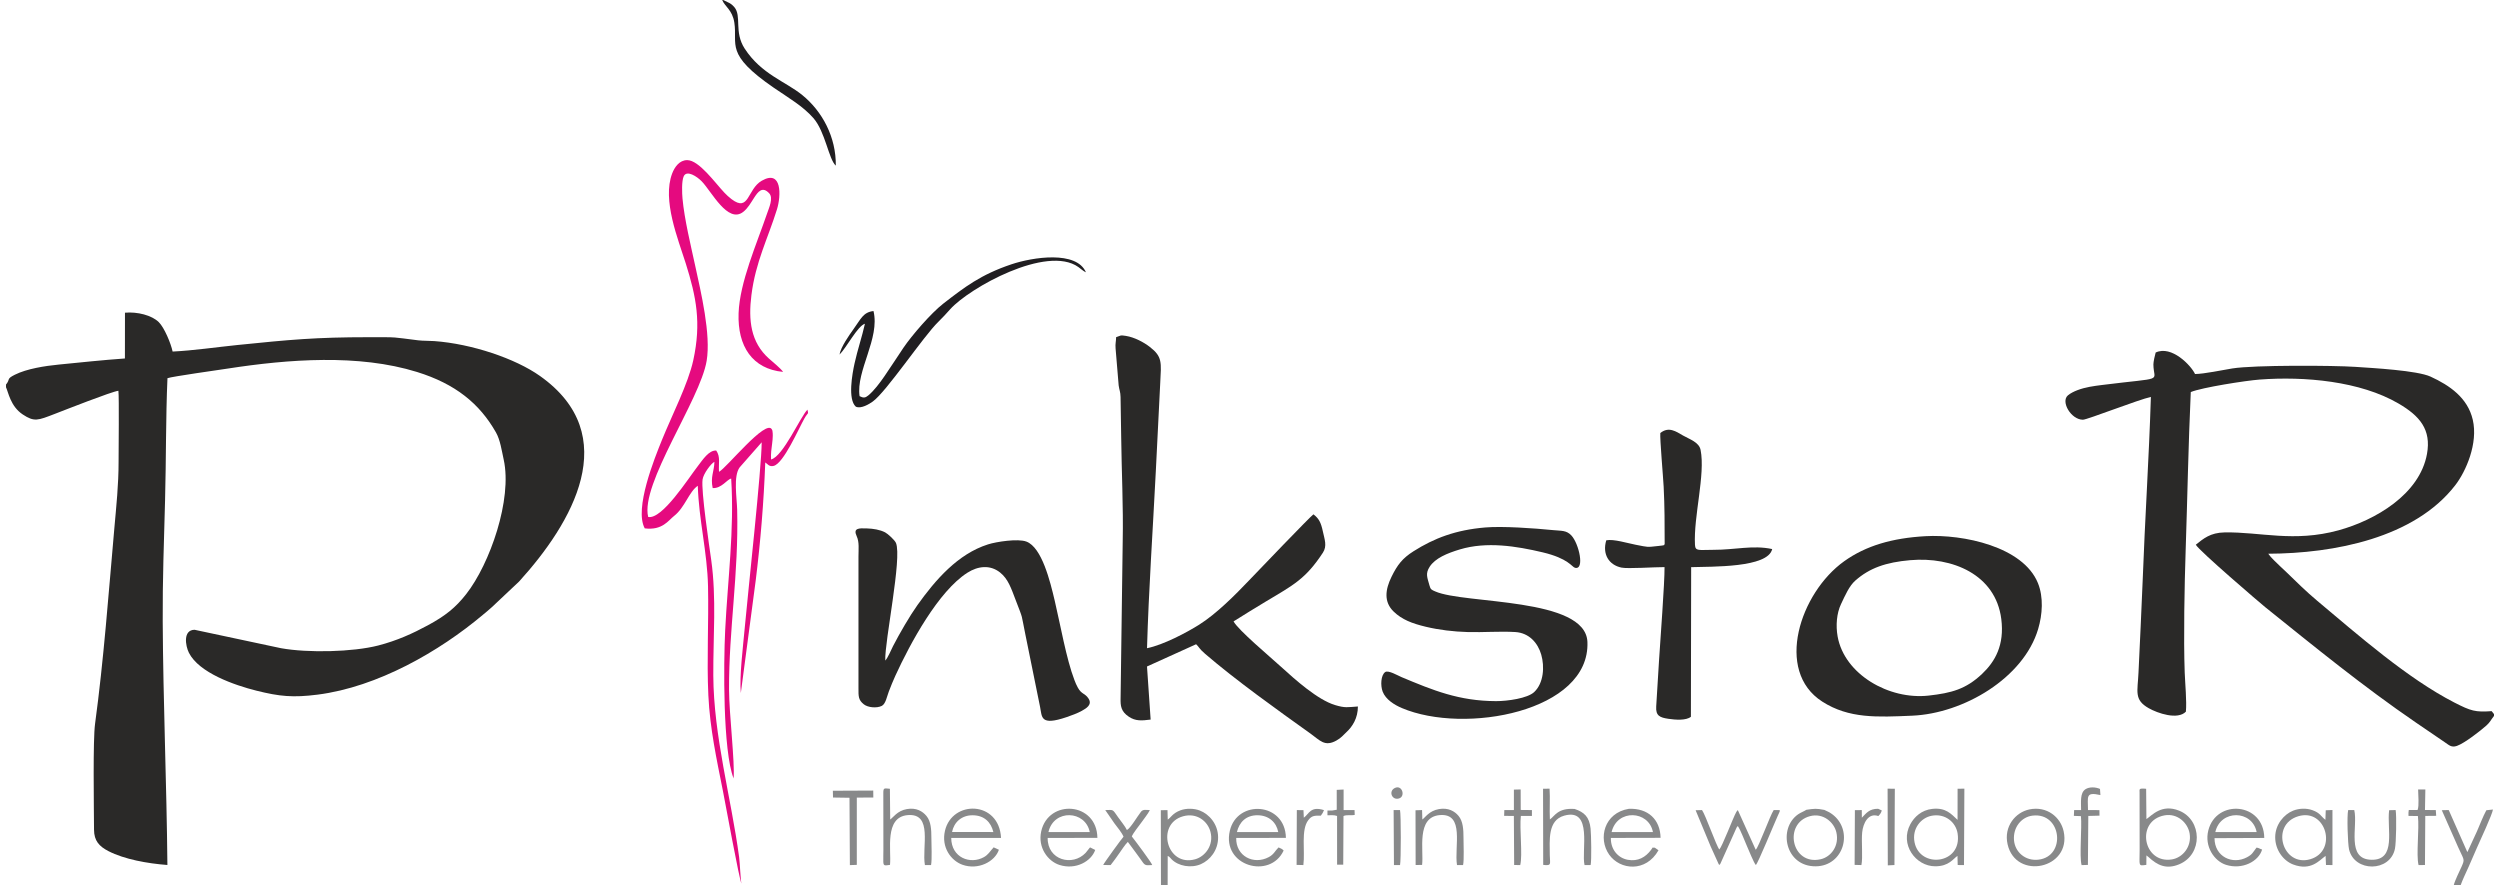 <?xml version="1.0" encoding="UTF-8"?>
<!DOCTYPE svg PUBLIC "-//W3C//DTD SVG 1.1//EN" "http://www.w3.org/Graphics/SVG/1.1/DTD/svg11.dtd">
<!-- Creator: CorelDRAW X7 -->
<svg xmlns="http://www.w3.org/2000/svg" xml:space="preserve" width="240px" height="85px" version="1.1" style="shape-rendering:geometricPrecision; text-rendering:geometricPrecision; image-rendering:optimizeQuality; fill-rule:evenodd; clip-rule:evenodd"
viewBox="0 0 528014 187907"
 xmlns:xlink="http://www.w3.org/1999/xlink">
 <defs>
  <style type="text/css">
   <![CDATA[
    .fil1 {fill:#E50A7F}
    .fil3 {fill:#88898A}
    .fil0 {fill:#2A2928}
    .fil2 {fill:#201E21}
   ]]>
  </style>
 </defs>
 <g id="Слой_x0020_1">
  <g id="_2888938819728">
   <path class="fil0" d="M0 81616l0 567c489,1008 938,4043 3555,5776 2461,1632 3198,1265 6790,-117 2115,-811 12090,-4753 13509,-4911 169,1520 39,12527 39,15040 0,4945 -475,9334 -904,14175 -1211,13660 -2253,27944 -4085,41438 -473,3495 -249,17386 -223,22511 13,2331 1078,3518 3074,4544 3362,1726 8252,2617 12498,2934 -158,-17233 -904,-34521 -995,-51738 -47,-8404 265,-17254 499,-25681 236,-8596 135,-17324 509,-25892 977,-361 10857,-1741 12767,-2037 12925,-2001 27814,-3121 40180,715 8162,2531 13294,6709 16771,12839 907,1600 1211,3820 1640,5761 1860,8424 -2921,22105 -7939,28518 -2240,2866 -4396,4615 -8154,6647 -3219,1741 -6543,3256 -10524,4285 -5415,1398 -14931,1606 -20637,577l-18356 -3911c-2476,44 -1946,3383 -1198,4875 2147,4277 9708,6891 14321,8047 4919,1232 7779,1508 12997,842 12772,-1626 25886,-9211 35049,-16921 660,-556 1231,-995 1954,-1666l5758 -5423c11249,-12389 22243,-31013 4415,-43626 -5226,-3698 -14458,-6813 -22420,-7395 -1091,-78 -2365,-34 -3440,-166 -5748,-702 -3901,-660 -10444,-660 -11282,0 -16861,535 -27874,1657 -4446,455 -9339,1172 -13772,1391 -361,-1736 -1759,-5078 -2931,-6239 -1478,-1466 -4552,-2243 -7179,-2009l-13 9716c-4628,322 -9378,836 -14012,1291 -2918,286 -6784,873 -9349,2159 -1871,939 -889,881 -1876,2087z"/>
   <path class="fil0" d="M528014 151937l0 -393 -499 -621c-3453,247 -4389,-21 -7928,-1837 -9986,-5132 -20429,-14328 -29114,-21604 -2284,-1912 -4401,-4002 -6527,-6067 -462,-450 -831,-767 -1299,-1222 -723,-706 -1985,-1845 -2547,-2679 14019,-52 31045,-3347 39692,-14538 2284,-2957 4875,-8900 3716,-13894 -1083,-4660 -4888,-7284 -8952,-9152 -2853,-1310 -12202,-1817 -15986,-2074 -4591,-312 -21414,-413 -26107,340 -2084,336 -5937,1162 -7896,1183 -829,-1793 -4974,-6166 -8357,-4563 -164,533 -484,1990 -481,2520 18,3851 2726,2656 -10885,4366 -1827,229 -3591,470 -5223,1096 -730,278 -1531,673 -2040,1110 -1569,1341 686,5163 3191,5168 889,3 11909,-4311 14424,-4838 -405,13005 -1270,26039 -1748,39074 -237,6371 -593,12935 -879,19389 -179,4067 -1013,5798 2178,7601 1881,1063 6122,2534 7876,730 208,-2136 -166,-6023 -250,-8325 -262,-7307 -44,-18619 200,-25824 377,-11187 570,-22498 1089,-33679 2336,-972 11683,-2432 14606,-2651 9529,-717 21342,328 29480,5083 4506,2632 6985,5519 6042,10711 -1557,8583 -10989,14060 -18764,16196 -9484,2604 -16581,320 -24174,447 -3056,50 -4516,1328 -6122,2612 595,1200 13697,12423 14752,13270 10485,8422 20796,16836 31928,24452l6179 4215c831,540 1354,1180 2551,759 1638,-577 4927,-3145 6245,-4314 834,-746 933,-1180 1629,-2047z"/>
   <path class="fil0" d="M235592 71560c-10,930 -200,1364 -111,2391l655 7857c142,1032 376,1297 400,2453l132 8355c81,7332 473,14943 325,22206l-450 33393c-31,1554 50,2760 1757,3896 1442,958 2731,839 4620,600l-772 -11267 10423 -4722c637,580 587,899 1912,2038 6512,5602 15267,11856 22412,16963 1929,1377 2958,2824 5437,1444 1078,-600 1403,-1109 2143,-1787 1276,-1170 2432,-2981 2432,-5447 -2232,151 -2686,353 -4864,-307 -3682,-1114 -8422,-5358 -11431,-8099 -2453,-2237 -9053,-7759 -10097,-9648 2307,-1442 4537,-2838 6917,-4259 5771,-3448 8398,-4755 12041,-10321 943,-1440 356,-2833 3,-4488 -400,-1889 -829,-2754 -2004,-3656 -551,333 -11880,12143 -13683,14037 -2926,3071 -6892,7070 -10600,9401 -2559,1609 -7543,4270 -11038,4974 359,-12439 1240,-25146 1868,-37574 317,-6255 624,-12512 938,-18746 219,-4337 492,-5529 -2206,-7616 -1325,-1026 -3292,-2055 -5062,-2341 -1330,-216 -1026,-68 -2097,270z"/>
   <path class="fil0" d="M404146 118881c8879,-769 18099,3017 19302,12486 707,5550 -1338,9066 -4085,11659 -3417,3228 -6470,4051 -11329,4594 -8438,944 -17881,-4524 -19318,-12542 -418,-2324 -202,-4938 718,-6868 917,-1931 1743,-3854 3037,-4997 3030,-2671 6471,-3880 11675,-4332zm3212 -5090c-7029,397 -12605,1998 -17257,5321 -9349,6684 -14824,23254 -4648,29782 5672,3638 11664,3310 19096,2991 10867,-468 23615,-7967 26718,-18377 920,-3087 1172,-6774 -44,-9765 -3150,-7751 -15895,-10402 -23865,-9952z"/>
   <path class="fil0" d="M313901 111943c-6229,528 -10797,2258 -15202,5054 -2359,1500 -3422,2887 -4661,5418 -1331,2718 -1661,5322 447,7367 1743,1691 3879,2528 6847,3235 2850,681 5852,1031 8887,1120 3300,93 6839,-198 10092,-3 2939,180 4792,2323 5501,4787 736,2544 535,6041 -1494,7951 -1419,1333 -5665,1933 -8105,1926 -7850,-21 -13392,-2308 -20052,-5099 -788,-330 -2809,-1535 -3467,-1065 -927,665 -1018,2853 -540,4129 636,1694 2523,2843 4059,3495 13338,5688 39988,761 39403,-14022 -374,-9526 -26122,-7982 -32299,-10721 -790,-351 -987,-382 -1232,-1299 -434,-1640 -912,-2448 50,-3937 1174,-1816 3692,-2861 6408,-3679 5667,-1708 11963,-712 17565,618 5491,1302 6195,3097 6853,3274 2128,572 875,-5121 -757,-6860 -1055,-1120 -2081,-948 -3884,-1128 -4010,-400 -10698,-875 -14419,-561z"/>
   <path class="fil0" d="M186600 140189c-140,-4168 3586,-21729 2277,-24951 -250,-616 -1752,-1975 -2313,-2261 -1122,-569 -2500,-790 -3890,-836 -1666,-58 -2949,-89 -2136,1660 582,1247 377,2783 377,4329l0 27879c-3,1775 -44,2521 1128,3459 865,691 2718,870 3804,348 844,-408 1112,-2037 1507,-3058 442,-1146 891,-2266 1385,-3345 3155,-6893 9152,-17966 15297,-21868 2256,-1435 4823,-1721 6925,-52 1723,1366 2368,3380 3350,5945 1663,4342 1060,2544 2008,7138l3134 15438c437,2177 16,4084 5621,2182 1026,-348 2359,-842 3237,-1335 962,-538 2277,-1305 1422,-2617 -762,-1169 -1466,-855 -2263,-2313 -302,-545 -497,-1010 -728,-1616 -1710,-4451 -3001,-11844 -4168,-16791 -993,-4220 -2739,-11330 -6010,-12582 -1801,-689 -6387,28 -8149,587 -6424,2037 -11171,7543 -14986,12889 -1624,2276 -3807,6044 -5171,8692 -449,870 -1076,2458 -1658,3079z"/>
   <path class="fil1" d="M135558 112133c3750,473 5026,-1702 6211,-2625 2323,-1806 3170,-5152 5048,-6413 208,7167 2014,14092 2170,21344 164,7645 -291,15591 70,23140 333,7042 1770,13629 3093,20286 480,2422 3497,18962 3934,19635 -193,-681 -333,-4382 -494,-5579 -1702,-12671 -5423,-25705 -5483,-38588 -39,-8204 694,-16402 -442,-24496 -382,-2729 -2182,-14697 -1834,-17090 182,-1237 1834,-3433 2513,-3732 -50,2089 -879,3147 -367,5569 1869,104 3048,-1832 3924,-2037 699,10944 -738,21460 -1271,32171 -356,7136 -504,25642 1783,31479 299,-3334 -946,-13694 -967,-18873 -52,-12751 2063,-24473 1726,-38115 -63,-2596 -847,-7161 530,-9022l4672 -5319c0,5304 -2923,31948 -3615,39591 -332,3697 -1140,10116 -813,13624l3157 -23852c1032,-8294 1710,-16628 2032,-25086 473,278 803,982 1793,728 2105,-538 5247,-7806 6504,-10049 824,-1463 899,-745 660,-1884 -1439,1383 -5192,9986 -7728,10571 -70,-1263 78,-2193 234,-3414 68,-515 127,-1094 130,-1643 0,-262 -8,-675 -60,-925 -72,-348 0,-114 -122,-371 -1177,-2432 -9760,8299 -11228,8975 -130,-1772 351,-3162 -587,-4514 -1557,-104 -2866,1957 -3862,3241 -2094,2689 -7603,11441 -10581,10854 -1717,-6980 11015,-24829 12408,-33121 946,-5618 -1231,-14658 -2401,-20058 -930,-4303 -2333,-10022 -2726,-14426 -93,-1035 -218,-3698 271,-4717 652,-1359 2814,70 3812,1097 2104,2164 5529,9040 8803,6483 998,-782 1575,-1866 2331,-3025 788,-1205 1710,-2504 3183,-922 936,1003 -52,3116 -449,4288 -2157,6335 -5813,14587 -6047,21172 -249,7011 2926,11821 9448,12444 -535,-779 -2260,-2159 -3032,-2853 -3838,-3440 -4366,-8086 -3693,-13442 892,-7099 3511,-12036 5426,-18213 891,-2874 1086,-8533 -3227,-6065 -3121,1788 -2633,6788 -6432,3903 -553,-421 -1060,-899 -1486,-1348 -2006,-2115 -5394,-6910 -7897,-6925 -1668,-11 -2692,1496 -3204,2837 -2149,5649 1266,13928 2885,19081 2237,7125 3331,12577 1600,20544 -1076,4968 -4537,11698 -6660,16947 -1543,3817 -5916,14570 -3643,18738z"/>
   <path class="fil0" d="M351085 91898c-117,1110 613,9461 712,11426 208,4087 211,8024 211,12130 -289,447 129,137 -520,319 -96,26 -673,81 -826,96 -2568,273 -1934,289 -4834,-265 -1681,-322 -4677,-1257 -6213,-938 -886,2960 567,5247 3238,5795 1330,275 6894,-112 9129,-109 31,3367 -902,15479 -1167,19782 -203,3285 -400,6546 -603,9812 -120,1972 780,2331 2583,2601 1499,226 3757,395 4781,-429l55 -31753c4350,-148 16326,171 17197,-3843 -4106,-881 -7814,171 -12478,163 -3090,-2 -3833,349 -3909,-1057 -324,-6031 2233,-14903 1191,-20146 -328,-1650 -2339,-2258 -3716,-3048 -1497,-863 -3030,-1980 -4831,-536z"/>
   <path class="fil2" d="M181149 84079c-785,-5394 4370,-12270 2954,-18069 -2203,254 -2653,1652 -4287,3905 -816,1125 -2684,3786 -2921,5335 1468,-1445 3864,-6117 5392,-6543 -647,2861 -1562,5519 -2201,8408 -494,2230 -1476,7643 270,9194 1112,512 2838,-556 3584,-1086 2876,-2043 10809,-13918 13933,-16935 860,-829 1715,-1774 2525,-2676 4044,-4501 20479,-13707 27183,-8939 517,367 1102,917 1609,1120 -1998,-4664 -11301,-3212 -15794,-1705 -6538,2191 -10007,4878 -14487,8355 -2611,2029 -6685,6766 -8442,9349 -1364,2001 -2653,4064 -4033,6049 -969,1401 -2227,3095 -3456,4101 -631,517 -1021,548 -1829,137z"/>
   <path class="fil2" d="M152199 0l-198 0c505,1346 2157,2087 2570,4797 725,4758 -2099,6629 8378,13829 3199,2198 6140,3869 8385,6418 2542,2885 3259,8765 4771,10111 73,-6057 -2861,-11535 -7133,-14996 -3586,-2905 -8642,-4384 -12205,-9843 -2305,-3537 -585,-6920 -2206,-8817 -273,-317 -605,-623 -1034,-857l-1328 -642z"/>
   <path class="fil3" d="M458101 173039c2739,-496 4948,1603 5320,3864 460,2801 -1482,5111 -3760,5485 -6130,998 -7775,-8229 -1560,-9349zm-3427 8830c1876,1751 3763,2694 6507,1564 5103,-2105 4919,-9414 15,-11389 -3734,-1502 -5781,1016 -6948,1787l-57 -6433c-1643,-159 -1390,98 -1396,800l16 12148c0,3526 -359,3430 1421,3201l18 -2008 424 330z"/>
   <path class="fil3" d="M405043 178771c-587,-2910 1351,-5215 3627,-5649 2895,-548 5143,1398 5509,3760 1016,6543 -8001,7525 -9136,1889zm9123 -4776c-1372,-1263 -2468,-2640 -5363,-2331 -2305,245 -3841,1741 -4651,3241 -2321,4287 1117,8944 5282,8944 2924,2 3797,-1606 4714,-2209l49 1938 1336 16 80 -16215 -1439 6 -8 6610z"/>
   <path class="fil3" d="M249811 173234c2903,-808 5216,1031 5808,3302 733,2815 -1102,5213 -3233,5818 -6057,1721 -8426,-7491 -2575,-9120zm-4700 14673l1418 0 13 -6249c458,231 94,-8 471,320 184,158 96,114 309,338 1458,1520 4220,1980 6265,1075 1915,-847 3674,-2907 3651,-5724 -23,-2788 -1910,-4891 -3880,-5652 -1242,-481 -2876,-504 -4105,-49 -1671,616 -2045,1548 -2703,1980l-52 -2024 -1418 26 31 15959z"/>
   <path class="fil3" d="M477640 176578l-8768 5c1097,-4830 7824,-4721 8768,-5zm1161 3713c-598,-179 -587,-322 -1180,-413 -826,1058 -849,1424 -2032,2056 -3069,1642 -6886,-102 -6888,-4059l10557 -42c-75,-7546 -10165,-8351 -11875,-1598 -865,3420 1281,6514 3742,7299 3454,1105 6951,-714 7676,-3243z"/>
   <path class="fil3" d="M200773 176573c410,-2071 2029,-3586 4420,-3552 2455,33 3840,1489 4350,3557l-8770 -5zm9944 3765l-1112 -512c-728,769 -1110,1544 -2069,2079 -2892,1616 -6911,125 -6937,-4072l10575 0c-402,-7959 -10375,-8084 -11903,-1523 -821,3521 1296,6346 3700,7209 3365,1205 6917,-676 7746,-3181z"/>
   <path class="fil3" d="M221231 176578c1140,-4924 7839,-4617 8769,5l-8769 -5zm8840 3261c-29,26 -68,65 -86,83l-847 1063c-2794,2968 -8128,1559 -8071,-3149l10555 -24c-107,-7652 -10391,-8294 -11925,-1379 -766,3450 1432,6340 3857,7125 3513,1133 6800,-814 7603,-3178l-1086 -541z"/>
   <path class="fil3" d="M261232 176581c499,-2095 1938,-3604 4430,-3563 2370,42 3940,1499 4340,3565l-8770 -2zm8837 3263c-759,723 -953,1453 -2071,2053 -3227,1733 -7018,-216 -6917,-4061l10547 -18c-137,-7598 -10334,-8212 -11901,-1513 -1754,7505 8557,10386 11418,4199 -296,-327 -543,-436 -1076,-660z"/>
   <path class="fil3" d="M340748 176581c1180,-4943 7882,-4600 8773,2l-8773 -2zm9160 3313c-741,80 -172,-341 -780,467 -1169,1560 -2770,2508 -4952,2108 -2069,-380 -3643,-2196 -3584,-4638l10550 -24c-78,-3903 -2663,-6322 -6743,-6156 -5233,863 -6574,6294 -4173,9716 2315,3300 7808,3817 10475,-920l-793 -553z"/>
   <path class="fil3" d="M361755 179603l1702 3757c15,23 64,125 75,101 10,-26 49,68 78,99 177,-164 67,-36 236,-286l2690 -5987c169,-384 319,-691 486,-1088 54,-130 179,-439 241,-543 203,-336 104,-190 284,-330 631,935 1395,3074 1912,4209 411,907 1445,3539 1902,4046 533,-553 3745,-8450 4623,-10389 626,-1382 587,-1177 226,-1273l-1063 -3c-764,1131 -3178,7861 -3814,8427l-3786 -8395c-268,192 -39,-32 -253,257 -64,88 -75,109 -124,200 -626,1120 -2944,7239 -3560,7876 -632,-748 -2882,-7219 -3672,-8365l-1361 37 3178 7650z"/>
   <path class="fil3" d="M486485 173226c5919,-1767 8393,7372 2567,9113 -5878,1759 -8627,-7302 -2567,-9113zm5748 759c-990,-759 -1071,-1437 -2747,-2045 -1299,-471 -2861,-395 -4103,101 -1925,767 -3804,2921 -3804,5636 0,2778 1788,5015 3796,5782 3817,1455 5621,-923 6897,-1819l85 1928 1372 21 0 -11686 -1426 55 -70 2027z"/>
   <path class="fil3" d="M426145 178298c-218,-2741 1585,-4914 3927,-5202 6207,-766 7205,8663 1260,9347 -2817,322 -4987,-1648 -5187,-4145zm3277 -6522c-2970,608 -5486,3641 -4638,7395 1741,7720 13636,5223 11898,-2757 -647,-2967 -3521,-5402 -7260,-4638z"/>
   <path class="fil3" d="M187606 183550c325,-3061 -1255,-10129 3750,-10563 5425,-470 2978,6787 3658,10602l1305 0c231,-1229 73,-4340 70,-5764 -5,-1756 -78,-3484 -1037,-4648 -831,-1009 -2159,-1817 -4152,-1474 -2069,354 -2963,1848 -3552,2217l-63 -6522c-1161,-102 -1387,-260 -1398,800l16 12148c0,824 -39,1730 -18,2539 26,953 363,797 1421,665z"/>
   <path class="fil3" d="M382849 173210c2809,-748 5091,1302 5592,3402 683,2874 -1115,5228 -3300,5735 -6208,1439 -8019,-7606 -2292,-9137zm-772 -1351c-384,276 -1229,593 -1746,956 -4332,3025 -2741,11109 3755,11039 5984,-65 8086,-7661 3461,-11072 -712,-528 -941,-517 -1647,-897 -1744,-340 -2102,-273 -3823,-26z"/>
   <path class="fil3" d="M332901 171680c-3615,-257 -4236,1551 -5254,2227 -99,-2095 75,-4545 -63,-6535l-1385 23 34 16155c1913,231 1401,-247 1398,-2102 -5,-3116 -494,-7359 3066,-8349 6125,-1700 3586,7476 4309,10490l1294 -8c223,-1026 119,-6494 -11,-7723 -262,-2505 -1343,-3490 -3388,-4178z"/>
   <path class="fil3" d="M300529 183560c392,-3097 -1302,-10139 3742,-10576 5368,-462 3058,6715 3664,10602l1291 -2c239,-972 93,-4517 91,-5759 -3,-1746 -83,-3505 -1042,-4661 -829,-1003 -2191,-1801 -4163,-1458 -2115,369 -2936,1819 -3529,2211l-59 -2001 -1391 42 26 11615 1370 -13z"/>
   <path class="fil3" d="M497068 171922c-291,1143 -98,7104 182,8336 1123,4874 8724,4877 9745,-149 257,-1260 358,-6906 148,-8195l-1385 31c-509,4009 1624,10607 -3729,10521 -5465,-88 -2853,-7065 -3672,-10555l-1289 11z"/>
   <path class="fil3" d="M519457 187907l1460 0c414,-1184 1180,-2767 1718,-3962 603,-1344 1164,-2708 1770,-4056 563,-1258 3318,-7214 3385,-8090l-1398 154c-738,1348 -1364,3061 -1990,4467l-1996 4323c-10,-26 -52,60 -57,76l-3942 -8910 -1473 36 3461 7829c1255,2820 1473,2479 759,4106 -478,1086 -1442,2949 -1697,4027z"/>
   <path class="fil3" d="M233290 171919l1933 2801c567,746 1625,2037 1944,2851 -257,223 -4155,5566 -4319,6005l1583 10c631,-774 1237,-1665 1858,-2536 478,-673 1219,-1829 1793,-2380 696,953 1460,1941 2193,2970 379,533 644,922 1052,1465 523,697 928,492 1934,481 -133,-507 -3742,-5337 -4337,-6072 288,-741 1452,-2142 1972,-2880 600,-857 1427,-1850 1858,-2710 -806,-28 -1429,-210 -1871,335 -707,879 -2224,3508 -3001,3893 -330,-733 -1326,-1952 -1858,-2705 -1268,-1788 -886,-1567 -2734,-1528z"/>
   <polygon class="fil3" points="175513,169255 179010,169307 179091,183599 180562,183545 180564,169266 184067,169258 184051,167777 175479,167816 "/>
   <path class="fil3" d="M441853 171909c0,-2828 -603,-3911 2632,-3176l-88 -1302c-943,-421 -2266,-470 -3084,63 -1188,769 -928,2710 -928,4417l-1476 -2 -60 1239 1505 55c234,2432 -359,8601 135,10394l1343 -42 83 -10391 2375 -65 -15 -1172 -2422 -18z"/>
   <path class="fil3" d="M509863 173153l2004 31c327,2682 -405,8219 135,10405l1362 -11 65 -10417 2317 -23 -85 -1224 -2295 -8 81 -4358 -1536 -8c0,1159 255,3423 -117,4363l-1866 6 -65 561 0 683z"/>
   <path class="fil3" d="M317941 173151l2064 7 62 10420 1291 8c533,-2123 -182,-7754 133,-10420l2346 -10 0 -1240 -2375 -23 -13 -4353 -1437 34 0 4335 -2032 13 -39 1229z"/>
   <path class="fil3" d="M282415 171849l-1001 169c-322,0 -647,-8 -969,-8l0 1011c681,0 1401,-96 2040,150l5 10335 1304 0 55 -10327c728,-322 1523,-60 2380,-236l-36 -1024 -2321 -8 0 -4355 -1460 73 3 4220z"/>
   <polygon class="fil3" points="399365,183654 400776,183581 400857,167385 399321,167379 "/>
   <path class="fil3" d="M393843 171922l-1463 5 -57 11623 1442 39c338,-1681 -36,-4950 164,-6956 190,-1879 1284,-4210 3422,-3446 369,-390 575,-613 738,-1190l-779 -353c-1923,-13 -2562,997 -3451,1896l-16 -1618z"/>
   <path class="fil3" d="M275427 173543l-72 -1611 -1411 -13 -47 11633 1437 34c392,-2996 -554,-7460 1044,-9531 715,-930 1227,-982 2669,-954 356,-519 439,-600 665,-1174 -2861,-905 -3147,777 -4285,1616z"/>
   <path class="fil3" d="M294557 183584l1292 5c218,-832 216,-10906 -8,-11678l-1354 5 70 11668z"/>
   <path class="fil3" d="M294776 167216c-1461,673 -640,2736 896,2221 1357,-454 637,-2923 -896,-2221z"/>
  </g>
 </g>
</svg>
